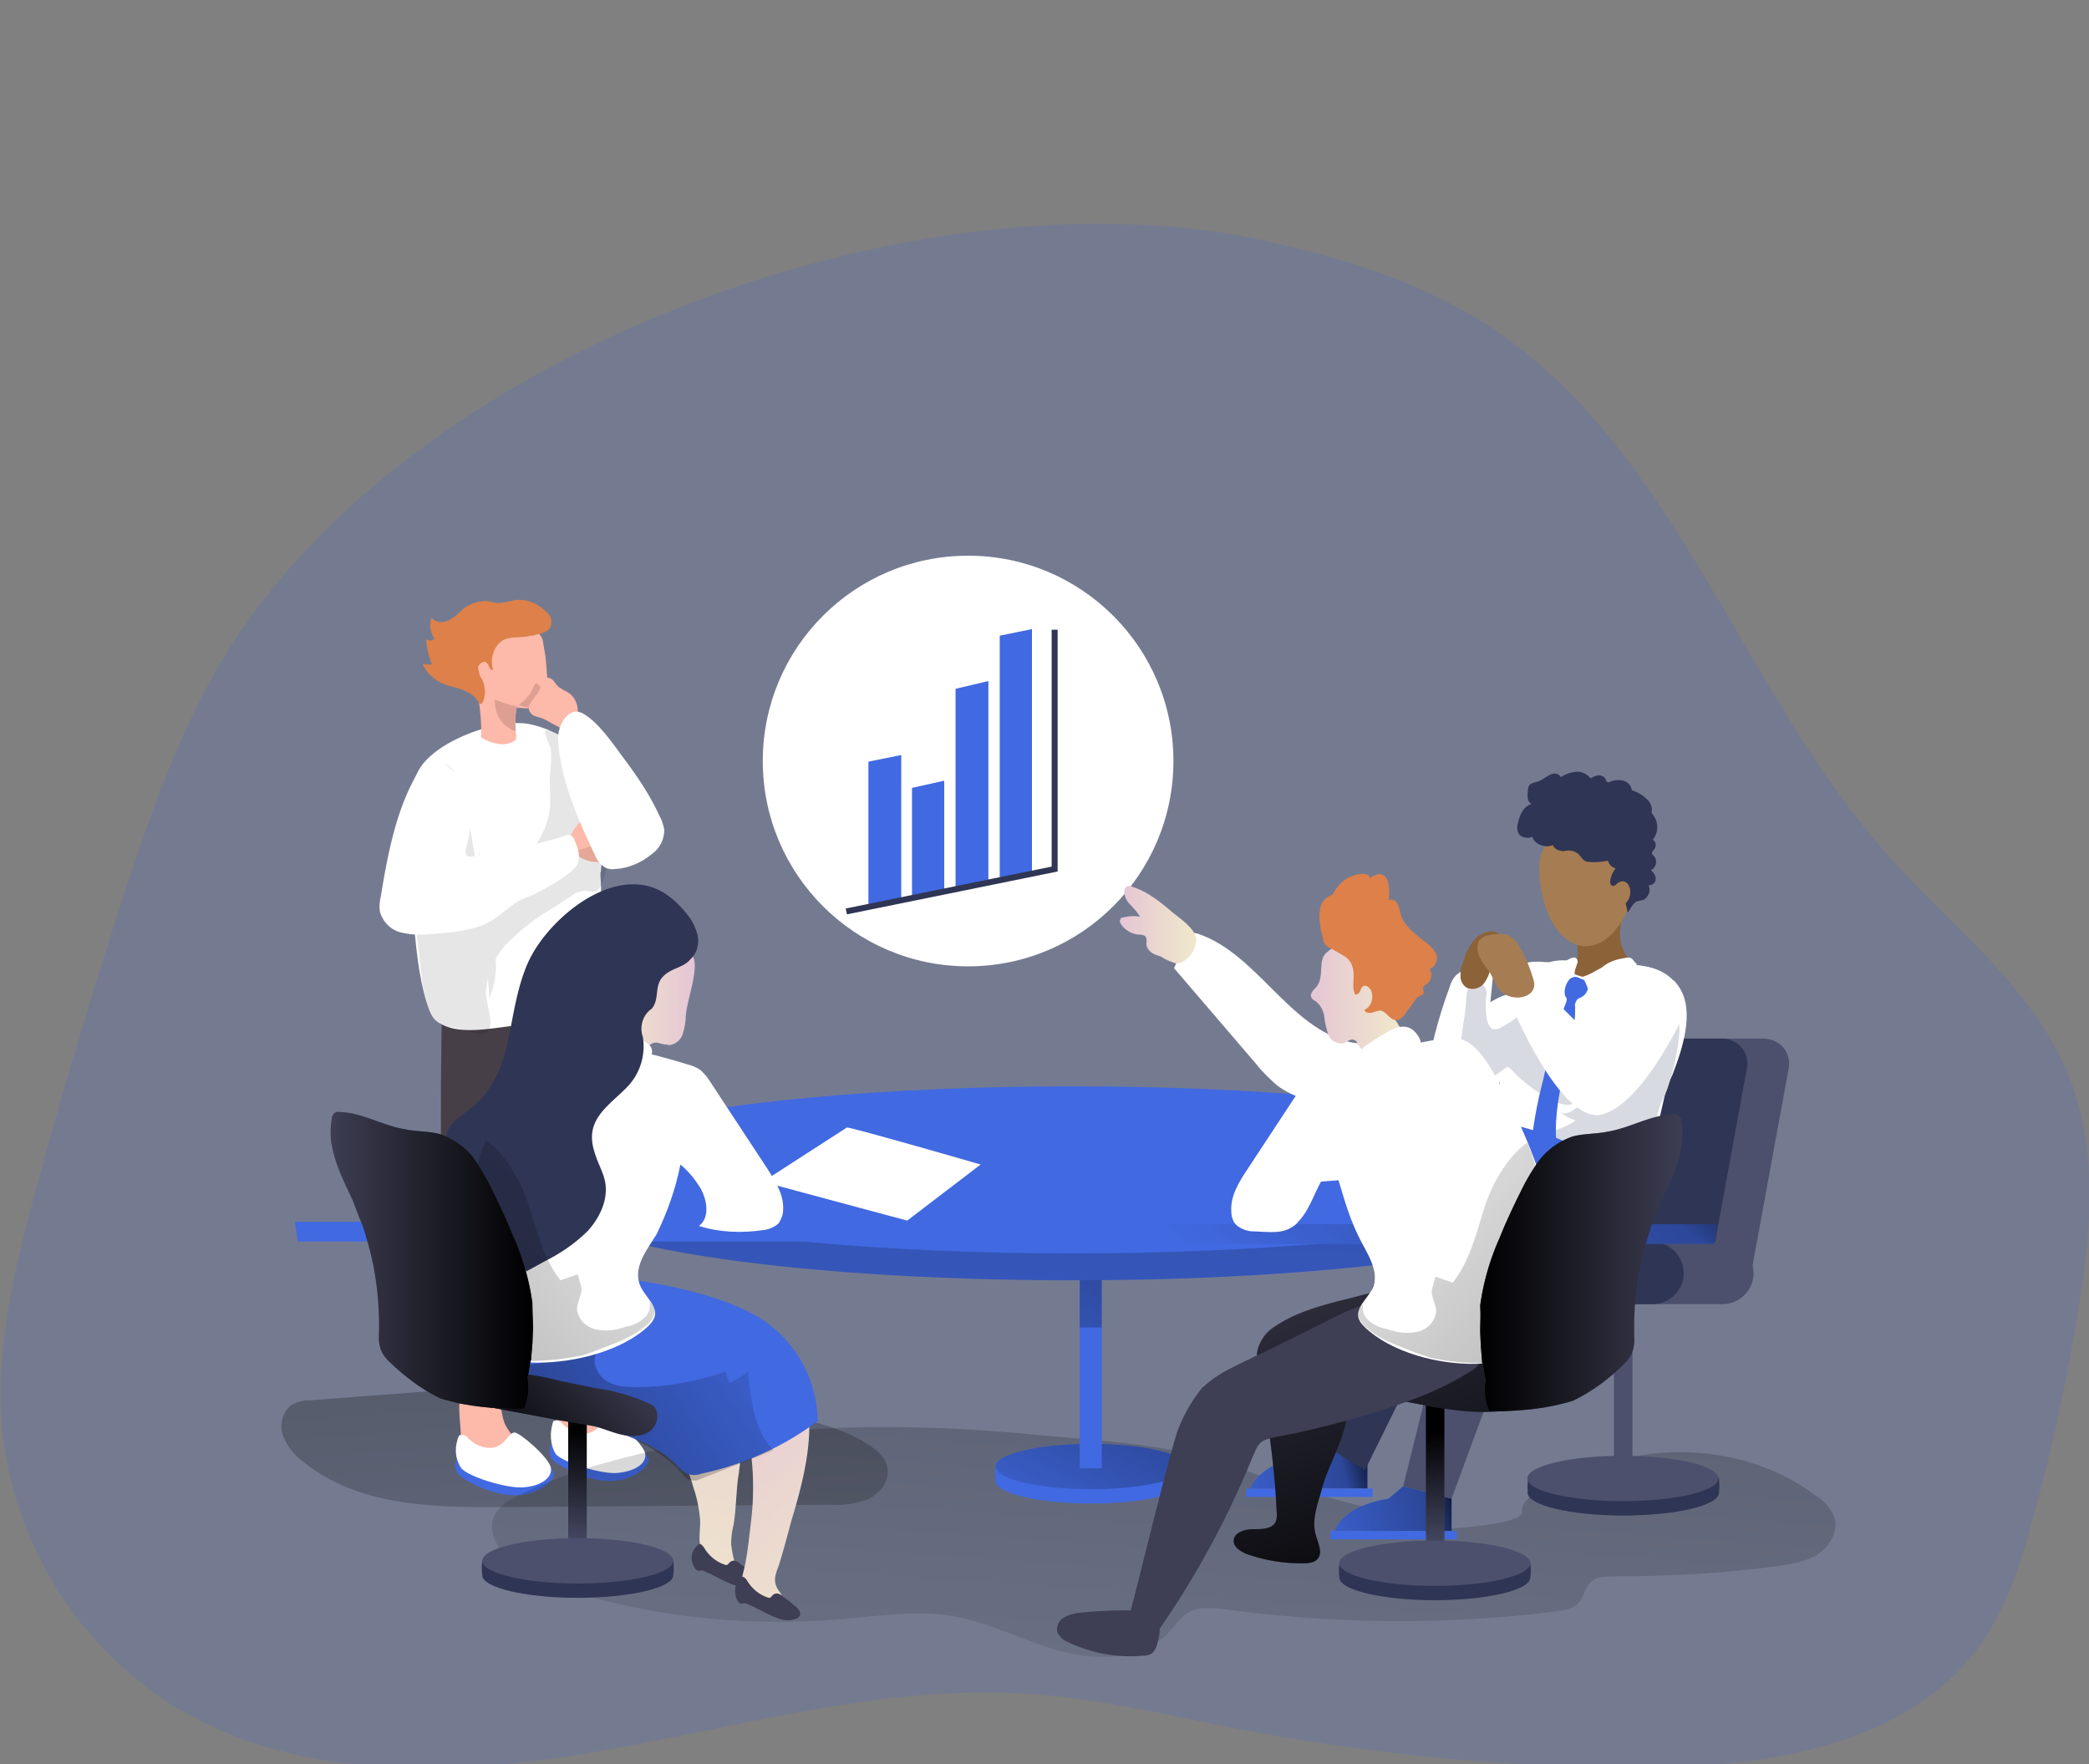 <svg xmlns="http://www.w3.org/2000/svg" xmlns:xlink="http://www.w3.org/1999/xlink" width="350" height="295.6"><rect width="100%" height="100%" fill="#808080" stroke="none"/><style>.l{fill:#4169E1}.m{fill:#fff}.n{fill:#4c506d}.o{fill:#3e3e54}.p{fill:#2f3554}.q{fill:#fdb9a9}.r{enable-background:new}</style><path d="M211.3 40.2c13.4 2.9 26.8 7 38.3 14.5 31.2 20.5 42 60.9 66.9 88.8 10.9 12.1 24.7 22.4 30.5 37.7 4.5 12.1 3.3 25.5 1.2 38.3-1.9 11.8-4.4 23.4-7.6 34.9-1.9 7.1-4.1 14.2-8.2 20.3-12.3 18.2-37.5 21.6-59.4 21.5-22.4-.2-44.9-2.5-66.9-6.8-11-2.2-22.1-4.8-33.3-5.6-24.3-1.7-48.3 5.4-72.4 9.6s-50.5 5.2-71.3-7.6C13 275.7 2.4 258.7.4 239.8c-1.3-13.7 2-27.2 5.6-40.5 4.6-17 9.7-33.9 15.2-50.8 4.3-12.9 8.9-25.9 15.9-37.7 31.2-52.3 117-82.9 174.2-70.6z" class="l r" opacity=".18"/><linearGradient id="A" x1="92.398" x2="104.509" y1="168.337" y2="331.763" gradientUnits="userSpaceOnUse"><stop offset=".01"/><stop offset=".08" stop-opacity=".69"/><stop offset=".21" stop-opacity=".32"/><stop offset="1" stop-opacity="0"/></linearGradient><path fill="url(#A)" d="m104.2 232.6 25.2 4.2c5.5 1 11.2 2.1 15.9 5.1 1.6 1 3.3 2.4 3.4 4.3.3 2.1-1.4 4.1-3.3 5-2 .7-4.2 1.1-6.2.9l-55 .4c-11.7.1-24.3-.2-33.4-7.6-1.5-1.1-2.7-2.6-3.4-4.4-.6-1.8-.1-3.9 1.4-5.1 1-.5 2.2-.9 3.3-.8l24.9-1.9"/><path d="M95.7 228.2c4.6-1.1 3.7 5.5 5 8 .8 1.3 1.7 2.4 2.9 3.3s1.9 2.3 2.1 3.7c0 .3 0 .5-.2.8s-.5.5-.9.5c-2.6.8-5.5.5-8-.8-1.2-.5-2.1-1.4-2.7-2.5-.5-1.2-.7-2.4-.7-3.7-.1-2.8-1.4-8.4 2.5-9.3z" class="q"/><path d="M99.7 241.8s13.2.5 7.6 4.7-13.9-1-14.8-2c-.8-1-.2-2.5-.2-2.5l7.4-.2z" class="l"/><path d="M93.1 243.6c1.2 1.4 7.3 3.3 10.1 3.2 2.8-.2 5.2-1.4 4.9-3.3-.4-1.8-5.2-5.9-6.1-5.9s-1.6 2.1-3.4 2.5c-1.6.3-3.3-.4-4.4-1.6-.4-.5-1-.6-1.5-.4-.6 1.8-.6 3.8.4 5.5z" class="m"/><path d="M79.7 230.8c4.6-1.1 3.7 5.5 5 8 .7 1.3 1.7 2.4 2.9 3.3s1.9 2.3 2.1 3.7c0 .3 0 .5-.2.8s-.5.5-.9.5c-2.6.7-5.5.5-8-.8-1.2-.5-2.1-1.4-2.7-2.5-.5-1.2-.7-2.4-.7-3.7-.1-2.9-1.3-8.5 2.5-9.3z" class="q"/><path d="M83.8 244.2s13.2.5 7.6 4.7-13.9-1-14.7-2c-.7-1-.2-2.5-.2-2.5l7.3-.2z" class="l"/><path d="M77.3 246c1.2 1.4 7.3 3.3 10.1 3.2s5.2-1.4 4.9-3.3c-.4-1.8-5.2-5.9-6.1-5.9s-1.6 2.1-3.4 2.5c-1.6.3-3.3-.4-4.4-1.6-.4-.5-1-.6-1.5-.4-.8 1.9-.7 3.9.4 5.5z" class="m"/><g fill="#473f47"><path d="m91.7 171-6.2 65.2-9-1.1c-3.5-16-2.5-63.6-2.5-63.6l17.7-.5z"/><path d="m85.4 169.3 6.2 65.2 9-1.1c5.1-41.3.9-66.9.9-66.9l-16.1 2.8z"/></g><path d="M100.7 145.6c.1-1.2.5-2.4.5-3.6.3-2.4.3-5-.2-7.4-.5-2.6-1.2-5.2-2.4-7.5-1-2.1-2.9-2.9-5-4-1.7-.9-3.6-1.6-5.6-1.9-1.4-.1-2.8-.1-4.2.2-4.3.8-9.8 3-12.7 6.3-2.2 2.5-2.4 6.1-2.4 9.3a157.45 157.45 0 0 0 .3 13.7c0 .6.1 1.4.2 2 .4 5 .8 10.1 2.2 15 .5 1.5.9 3.1 2.4 3.8 3.3 1.9 8.3.8 11.9.4 4.7-.6 9.6-1.4 13.8-3.7.9-.4 1.5-1.1 2-1.9.4-1-.1-2.2-.4-3.2-1.4-4.6-.4-9.6-.4-14.3 0-.8-.1-1.7-.1-2.6.1-.1.1-.4.1-.6z" class="m"/><path fill="#020202" d="M92.3 125.5c.1 1.6 0 3.2-.2 4.8l.1 4.3c-.1 2.4-1 4.9-2.4 6.9l11.6-2.4c.3 0 .5-.1.6-.4.1-.2.1-.5 0-.6l-1-4.5c-.4-2.3-1.2-4.4-2.4-6.4-1.3-1.7-3-3.1-4.9-4.1-.5-.2-1.9-1.3-2.4-.5-.1.3.9 2.5 1 2.9z" class="r" opacity=".1"/><path d="M98.2 137a4.46 4.46 0 0 1 3.9-.3c1.3.6 2 1.9 2.1 3.3a6.22 6.22 0 0 1-.9 2.6c-.3.5-.6.9-1.2 1.3-.7.5-1.6.6-2.4.5-.8 0-1.5-.3-2.2-.6-1-.5-2.4-2.2-2-3.4.5-1.5 1.4-2.6 2.7-3.4z" class="q"/><path fill="#020202" d="M82 167.3c.7-1.8 1.1-3.7 1.1-5.6-.1-1.8-.4-3.6-.8-5.3l-3-14.4c-.5-2.6-1.7-15.4-5.8-13.9-2.3 1-4 2.9-4.7 5.2s-1 4.8-.8 7.2c.1 6.3 1.4 12.9 2.2 19.1.3 2.4.7 11.2 3.8 12 .6.2 1.2.5 1.8.5 1.1.2 4.3 1.4 5.6 1 .3-.1.5-.2.5-.4.8-1.6-.5-4.7-.5-6.5.2-2.9 1.4-5.7 3.3-7.9 2.3-2.3 4.7-4.3 7.5-5.9l3.7-2.4c.6-.5 1.4-.7 2.1-.8.5.1 1 .2 1.5.2.8-.1 1.3-1 1.5-1.7.7-1.8 1.1-3.8 1-5.8 0-.3-.1-.5-.3-.7-.3-.2-.5-.2-.8 0l-11.7 3.6c-1.7.7-3.6 1-5.4.8-1.8-.3-3.6-1.7-3.6-3.5" class="r" opacity=".1"/><path d="M70.2 129.1c-3.8 6.3-5.2 13.8-6.4 21.1-.2.9-.3 1.8-.1 2.7.5 1.6 1.8 2.9 3.4 3.3s3.3.5 5 .3c3.5-.3 7.8-.5 10.8-2.6 1-.7 2-1.6 3-2.3s2.1-1.2 3.2-1.6c2.1-1 4.2-2.2 6-3.5a6.09 6.09 0 0 0 1.6-1.6c.6-1.3.2-2.7-.4-4-.1-.6-.6-1.1-1.3-1-.2 0-.4.1-.5.2-5.1 1.5-10.3 2.7-15.6 3.4-1.4.2-.8-1.4-.6-2.2.3-1.2.5-2.4.7-3.5a10.49 10.49 0 0 0-3.6-9.1c-.6-.6-1.5-1-2.4-1.2-.9.1-2 .7-2.8 1.6z" class="m"/><path d="M91.7 114.7c0-1.3-.1-2.5-.2-3.7-.1-1.1-.3-2.2-.5-3.3 0-.6-.4-1.3-.8-1.6-1.6-1-3.6-1.5-5.6-1.5-2.4-.4-4.7 1.4-5.1 3.7 0 .3-.1.5-.1.7-.3 2.7.5 5.4.8 8.2.3 2.1.5 4.3.4 6.3 1 .7 2.2 1.1 3.4 1.2.5 0 1.2-.1 1.7-.3.3-.1.5-.3.7-.5.1-.2.1-.5.1-.7s-.1-.5-.1-.6c-.1-1.3-.1-2.5.1-3.7 0-.1 0-.2.1-.3h.7c.6.1 1.3.1 1.9 0 .7-.1 1.4-.5 2-1 .4-.9.6-1.9.5-2.9z" class="q"/><path fill="#de9f93" d="M90.3 114.9c-.1-.2-.4-.5-.5-.4-.2.1-.3.3-.3.4-.3.6-.6 1.3-1.1 1.8-.3.4-.5.6-.9.9l-.6.5c.5.2 1.2.4 1.7.4.6.1 1.2-.2 1.6-.5.3-.3.5-.5.5-.9.2-.3.3-.6.4-1 0-.4-.1-.6-.3-.9"/><path fill="#dd8049" d="M89.2 106.5c1-.3 2.5-.4 3-1.4.4-1 .1-2.1-.8-2.7-1.4-1.4-3.5-2.2-5.5-1.8-.6.2-1.3.3-1.9.4-.8.1-1.7-.2-2.5-.3a6.29 6.29 0 0 0-4.1 1.5c-.7.7-1.5 1.4-2.4 1.8s-2.1.3-2.7-.5a3.94 3.94 0 0 0 .5 3.5c-.4.4-.9.4-1.4.1.1 1.4.4 2.9 1 4.2-.5.1-1.1 0-1.6-.1.6 1.4 1.8 2.6 3.3 3.3 2 .8 4.3.9 5.7 2.6.2.2.4.7.6.8.3.1.5-.3.6-.5.4-1.3.3-2.5-.3-3.7-.4-.5-.5-1.3-.6-1.9.1-.6 1-1.2 1.4-.8.5.4.5 1.4 1.1 1.2-.6-1.9.2-4.3 2-5.1 1.4-.5 3-.2 4.3-.6h.3z"/><path fill="#de9f93" d="M87.2 118.5c-1.4-.3-2.9-.7-4.3-1.3-.1 4.4 3.5 5.3 3.5 5.3-.1-1.3-.1-2.5.1-3.7 0-.1 0-.2.1-.3h.6z"/><circle cx="162.2" cy="127.5" r="34.4" class="m"/><linearGradient id="B" x1="203.785" x2="190.217" y1="128" y2="325.258" gradientUnits="userSpaceOnUse"><stop offset=".01"/><stop offset=".08" stop-opacity=".69"/><stop offset=".21" stop-opacity=".32"/><stop offset="1" stop-opacity="0"/></linearGradient><path fill="url(#B)" d="M265.5 246.3c-5.4 1.8-10.7 4.3-10.5 7 .2 2.9-22.1 3.4-24.3 3.1.5-.9.1-2.4.5-3.3-8.1-1.9-16.2-4.3-24-7.3-10.3-3.8-22.6-4.4-33.5-5.4-24.3-2.4-49.1-1.9-72.7 4.8-5.2 1.4-10.1 3.3-14.8 5.7-1.4.6-2.5 1.6-3.3 2.9-1.4 2.5.4 5.7 2.5 7.6 3.3 3 7.7 4.5 11.9 5.7 14.1 4.1 28.8 5.4 43.4 4.2 6.3-.5 12.8-1.6 19.1-.5s12 4.3 18.2 5.9 13.6 1.4 17.9-3.3c1.1-1.2 2-2.5 3.3-3.3 1.7-1 3.9-.7 5.8-.5 18.5 2.5 37.1 2.7 55.6.4 1.5-.2 3.2-.5 4.1-1.7.7-.9.8-2.2 1.6-3 1-1.2 2.7-1.2 4.3-1.2 9.1 0 18.2-.5 27.2-1.7 2.4-.4 4.9-.7 6.9-2.1s3.4-3.9 2.6-6.2c-.6-1.4-1.6-2.6-2.9-3.4-7.9-6-18.2-8.3-28.1-7.1-3.5.5-7.2 1.5-10.8 2.7z"/><g class="l"><path d="M166.8 248.1c0 2.1 7.2 3.8 16 3.8s16-1.7 16-3.8c.1-.8.1-1.5 0-2.4-1.2-1.8-8-1.4-16-1.4-7.8 0-14.5-.3-16 1.4-.1.8-.1 1.6 0 2.4z"/><ellipse cx="182.8" cy="245.7" rx="16" ry="3.8"/></g><linearGradient id="C" x1="192.466" x2="173.106" y1="227.584" y2="264.105" gradientUnits="userSpaceOnUse"><stop offset=".01"/><stop offset=".08" stop-opacity=".69"/><stop offset=".21" stop-opacity=".32"/><stop offset="1" stop-opacity="0"/></linearGradient><ellipse cx="182.8" cy="245.7" fill="url(#C)" rx="16" ry="3.8"/><ellipse cx="271.9" cy="250.1" class="n" rx="16" ry="3.8"/><path d="M180.9 210h3.7v36h-3.7z" class="l"/><linearGradient id="D" x1="194.162" x2="162.565" y1="200.699" y2="243.764" gradientUnits="userSpaceOnUse"><stop offset=".01"/><stop offset=".08" stop-opacity=".69"/><stop offset=".21" stop-opacity=".32"/><stop offset="1" stop-opacity="0"/></linearGradient><path fill="url(#D)" d="M180.9 210h3.7v12.4h-3.7z"/><path d="M229.1 243.9v5.5h-19.6s1.2-4.2 9-5.5l2.5-2.1 8.1 2.1z" class="l"/><linearGradient id="E" x1="231.166" x2="201.433" y1="244.075" y2="251.714" gradientUnits="userSpaceOnUse"><stop offset=".01"/><stop offset=".08" stop-opacity=".69"/><stop offset=".21" stop-opacity=".32"/><stop offset="1" stop-opacity="0"/></linearGradient><path fill="url(#E)" d="M229.1 243.9v5.5h-19.6s1.2-4.2 9-5.5l2.5-2.1 8.1 2.1z"/><path d="M208.8 249.4H230v1.4h-21.2z" class="l"/><path d="M270.4 218.4h3.1v28.4h-3.1z" class="n"/><path d="M256 250.1c0 2.1 7.2 3.8 16 3.8 8.9 0 16-1.7 16-3.8.1-.8.1-1.5 0-2.4-1.2-1.8-8-1.4-16-1.4-7.7 0-14.5-.3-16 1.4-.1.8-.1 1.6 0 2.4z" class="p"/><g class="n"><ellipse cx="271.9" cy="247.7" rx="16" ry="3.8"/><path d="M267 213.3h26.4l6.3-34.4c.4-2.3-1.1-4.3-3.3-4.8-.3 0-.5-.1-.8-.1h-18.1c-2 0-3.7 1.4-4.1 3.3l-6.4 36z"/></g><path d="M260 213.3h26.4l6.3-34.4c.4-2.3-1.1-4.3-3.3-4.8-.3 0-.5-.1-.7-.1h-18.1c-2 0-3.7 1.4-4.1 3.3l-6.5 36z" class="p"/><path d="M269.5 208.1h19.1c2.9 0 5.2 2.4 5.2 5.2 0 2.9-2.4 5.2-5.2 5.2h-19.1c-2.9 0-5.2-2.4-5.2-5.2-.1-2.9 2.3-5.2 5.2-5.2z" class="n"/><path d="M257.8 208.1h19.1c2.9 0 5.2 2.4 5.2 5.2 0 2.9-2.4 5.2-5.2 5.2h-19.1c-2.9 0-5.2-2.4-5.2-5.2 0-2.9 2.3-5.2 5.2-5.2z" class="p"/><g class="m"><path d="M280.9 164.8c-.2-.3-.4-.5-.6-.6-3.1-3-8.1-2.6-11.3-2.5-2.8.1-5.6 0-8.4-.3l-1.2-.2h-.4c-2.1-.2-4.6-.2-5.3 2-.8 2.6-.9 5.7-1.3 8.3-1.1 8-1.7 15.8-2.1 23.8-.4 7.1 9.1 7.6 14.1 7.6 1.7 0 3.4-.1 5.2-.3 1.5-.3 3-.9 4.5-1.2.8-.1 1.5-.4 2.2-.9.9-.8.9-2.2.9-3.4 0-3.1.2-6.1.7-9.1l1-4.4c.3-1.2.7-2.4 1.3-3.5 2.1-5.4 3.8-11.5.7-15.3z"/><path d="M242.8 165.6c.2-.7.5-1.4.9-1.9 1-1.3 2.7-1.4 4.3-1.6.7-.1 1.6 0 2 .6.2.4.2.7.1 1.2l-.4 4c1-.6 2.2-1.2 3.3-1.4.3-.1 3.4-.5 3.4 0a56.33 56.33 0 0 1 .3 5.8c.1 1.4-.3 2.8-1.3 3.9-1.6 2.4-3.5 4.5-5.5 6.5-2.2 2.2-5.1 3.3-8.1 3.4-1 .2-1.9-.2-2.6-.9-.3-.5-.5-1.1-.4-1.7 0-1.7.2-3.4.5-5.1.8-4.5 2-8.7 3.5-12.8z"/></g><path fill="#d8dae1" d="M245.5 169.3c.2-1.1 0-3.7.9-4.4l.2-.1c.8-.4 1.8-.1 2.3.8.2.5.2 1 .1 1.4-.1 1.2-.1 2.4.1 3.6.1.7.4 1.5 1 1.8.5.1 1.1 0 1.4-.3a11.44 11.44 0 0 0 3.3-2.3c.2-.2.5-.4.8-.3a.78.78 0 0 1 .4.4l7.4 11.5c.6 1 1.2 2.4.5 3.2s-2 .5-3 .1c-2.9-1.3-5.4-3.1-7.6-5.4l-.5-.5c-.4 0-.6.1-.9.4-1.4 1-2.8 1.9-4.3 2.6-1.1.5-2.7.9-3.4-.2-.3-.5-.4-1.3-.2-1.9l1.5-10.4zm27.4 3c.5-1.4 1.4-2.6 2.5-3.5 1.2-1 2.8-1.1 4.2-.5 1.7 1.1 1.9 3.5 1.7 5.5-.3 2.9-1 5.8-1.9 8.5-.5 1.4-1.3 2.7-1.6 4.1-.4 1.1-.4 2.4-.7 3.4-.9 2.9-1.4 5.9-1.4 9 0 .4-.1.8-.2 1.2-.2.4-.5.5-1 .5-.3-.1-.5-.3-.5-.5-1.9-2.4-5.2-3.3-8.3-3.6-3.6-.5-7.2-.5-10.9-.7-1.4-.1-3.3-.5-3.6-2-.1-.9.4-1.7 1.1-2.2s1.5-.7 2.4-.8c3.3-.6 6.6-1.1 9.3-3-1-.3-1.9-.8-2.6-1.4 1.7 1.2 4.5-2.6 5.8-3.5 1.1-.9 2-2 2.7-3.2 1.2-2.4 1.9-5 3-7.3z"/><path d="M263.5 163.7c.4-.1.8 0 1.2.2s.7.3 1.2.3v.1c.5 1.1 0 2.3-1 2.8-.2.1-.5.2-.6.3-.3.4-.5.8-.4 1.3.1 3.7-1 7.4-1.9 11-1 4.3-1.7 8.7-1.1 13v.7c-.1.2-.2.3-.3.5l-1.9 2.2c-.5-.9-1.9-1.2-2.2-2.2-.1-.3-.1-.6-.1-.9.4-4.1 1.1-8.1 2.1-11.9 1-4.5 2.3-8.9 3.9-13.2.1-.2.1-.4.1-.5 0-.2-.1-.3-.2-.4-.5-1.1.3-3 1.2-3.3z" class="l"/><path d="m273.3 161.6-8.1-.5c-1.8-.1-4.2-.5-5.8.2.4 0 .8.1 1.2.2 2.8.3 5.6.4 8.4.3 3.2-.1 8.2-.5 11.3 2.5-1.7-2-4.4-2.5-7-2.7z" class="m"/><path fill="#8c6239" d="M270.9 153.4c.3.2.6.3.9.1-.4 2.1-.7 3.9.3 5.9.4.9 1 1.5 1.9 1.9-1.8.4-3.5 1-5.2 1.7-1.1.5-2.3.7-3.4.7-.1 0-2.2-.5-1.9-.9 1.6-2.4.4-6.4.4-6.4 2.8.8 5.9-.6 6.9-3.4 0 .2 0 .3.1.4z"/><path fill="#a67c52" d="M269.2 138.1s-11.1-.8-11.3 7c0 1.6.1 3.2.5 4.8l.4 1.6c1.4 4.7 4.6 7.9 8.4 6.8 6.7-2.1 10.9-18.2 2-20.2z"/><path d="M272.4 151.3c.8-.8 1-2.1.4-3.1-.1-.2-.3-.3-.4-.4-.4-.2-.8-.2-1.3.1-.3.2-.7.8-1.1.4-.2-.2-.3-.5-.2-.8.1-.7.4-1.4.9-2-.6-.2-1.1-.6-1.3-1.3-1 .2-2.1.3-3.2.2-.3 0-.5-.1-.7-.2-.5-.3-.7-.9-1.3-1.3s-1.4-.5-2.2-.3c-.7 0-1.6-.3-1.8-1-1.4.5-3-.1-3.5-1.4-.7.3-1.4.2-2.1-.3-.4-.5-.5-1.3-.3-1.9.3-1.4.9-2.9 2.3-3.3-.8-.4-.7-1.4-.6-2.4 0-.3.1-.5.2-.7.4-.5 1.2-.5 1.8-.8s1.1-.7 1.7-1 1.4-.3 1.8.4a5.77 5.77 0 0 1 2.6-.9c.9-.1 1.8.4 2.4 1.1.5-.3 1-.5 1.4-.5a1.3 1.3 0 0 1 1.2.8c0 .1.1.3.2.3.1.1.2.1.4 0 .7-.3 1.4-.4 2.3-.2.7.2 1.3.8 1.4 1.6.9.3 1.7.7 2.4 1.4.7.5 1.1 1.4.9 2.4 1.2 1.3 1.3 3.2.2 4.5.4.2.5.5.5.9s-.2.7-.5 1c-.1.1-.1.2-.1.4s.2.3.3.4c.5.6.5 1.5-.1 2.1-.1.1-.3.2-.4.3.5.4.8.9.8 1.5a1.08 1.08 0 0 1-1 1h-.2a1.84 1.84 0 0 1-.3 2c-.5.7-1.2.5-1.8.8-.6.4-1 1.3-1.4 1.8-.1-.7-.3-1.2-.3-1.6zm-23.5 45.8-15.2 7.8-12.7 36.7 7.7 4.7 15-30.4 17.7-5.5c3.7-1.3 8.5-13 8.5-13l-21-.3z" class="p"/><path d="m260.9 198.4-15.2 7.8-10.6 42.8 8.1 2.1 12.5-33.9 17.7-5.5c3.7-1.2 2.9-11.9 2.9-11.9-6.5-4.6-15.4-1.4-15.4-1.4z" class="n"/><path d="M276.3 163.3c-2.4-.5-8.2 11.9-8.2 11.9l-9.5-9.5-5.6 2.2s8.5 20.8 15.5 18.8 13.7-16.9 13.7-16.9c.8-2.6-3.5-6-5.9-6.5z" class="m"/><path fill="#8c6239" d="M247.6 156.9c-.6.5-1.2 1.3-1.6 2.1-.5.8-.7 1.7-1 2.6-.3.7-.3 1.4-.3 2.2.1.7.5 1.4 1.1 1.7 1 .4 2.1.1 2.8-.7.6-.8 1-1.8 1.2-2.8s.5-2 .9-3a3.4 3.4 0 0 0 .7-1.5c0-2.2-2.8-1.5-3.8-.6z"/><path fill="#a67c52" d="M257 164.4c.5 2.2-2 3.1-3.8 2.6-.5-.1-1.1-.4-1.5-.7-1.1-.8-1.4-2.3-2.1-3.4-.5-.8-1.2-1.4-1.6-2.4-.5-.8-.6-1.8-.3-2.7.6-1.1 2.1-1.3 3.3-1.3.6-.1 1.3 0 1.9.3.6.4 1.2.9 1.5 1.5 1.1 1.8 2 3.9 2.6 6.1z"/><path d="M92 200.5c0 7.8 39.3 14 87.7 14s87.7-6.2 87.7-14c0-.4.1-4.2 0-4.5-3.1-7.3-41.3-9.5-87.7-9.5-45.4 0-83.2 2.4-87.7 9.5-.3.4 0 3.9 0 4.5z" class="l"/><linearGradient id="F" x1="182.837" x2="176.529" y1="104.159" y2="300.549" gradientUnits="userSpaceOnUse"><stop offset=".01"/><stop offset=".08" stop-opacity=".69"/><stop offset=".21" stop-opacity=".32"/><stop offset="1" stop-opacity="0"/></linearGradient><path fill="url(#F)" d="M267.3 200.5c0 7.8-39.3 14-87.7 14s-87.7-6.2-87.7-14c0-.9-.1-1.8 0-2.7.1-.5.3-1.1.6-1.5.6-1.9 2.4-3 4.3-2.8 2 0 4.1 0 6.1.1 2.8.1 5.6.4 8.3.7 2.1.3 4.2.7 6.2.8 4.3.3 8.6-.7 12.9-.9.4 0 .6 0 1 .1s.6.3 1 .5c1.5.8 3.3 1.1 5.1.8 15.6 1.1 31.1 0 46.7-1.8 12.9-1.5 25.9-3.3 39-3.7 13.7-.4 27.3.9 40.6 3.9 1.8.4 4 1.3 4.1 3.1 0 1.1-1.3 2.4-.5 3.4z"/><g class="l"><ellipse cx="179.7" cy="196" rx="87.7" ry="14"/><path d="M243.2 251.1v5.4h-19.6s1.2-4.2 9-5.4l2.5-2.1 8.1 2.1z"/></g><linearGradient id="G" x1="245.291" x2="215.558" y1="251.177" y2="258.825" gradientUnits="userSpaceOnUse"><stop offset=".01"/><stop offset=".08" stop-opacity=".69"/><stop offset=".21" stop-opacity=".32"/><stop offset="1" stop-opacity="0"/></linearGradient><path fill="url(#G)" d="M243.2 251.1v5.4h-19.6s1.2-4.2 9-5.4l2.5-2.1 8.1 2.1z"/><path d="M222.9 256.5h21.2v1.4h-21.2z" class="l"/><path d="M272.3 160.5c.3-.1.6-.1.9 0 .5.2.6.8 1.1 1-1.1 1-2.5 1.4-3.8 2.3s-2.4 2-3.4 3.2c-1.2-.6-1.1-2.4-2.1-3.3.7-.2 1.4-.5 2.1-.9.5-.3 1-.5 1.4-.8 1.1-.9 2.4-1.3 3.8-1.5zm-10.1.6-1 1.1-1.2 1.4c-.1.1-.2.3-.2.5a.55.55 0 0 0 .5.3c.2-.1.4-.1.5-.2.5-.1.9-.1 1.3-.1.5-.1 1.1-.2 1.5-.4.1 0 .1-.1.2-.1v-.2c0-.5.1-1 .3-1.5.1-.4.4-.8.1-1.2-.4-.7-1.5.1-2 .4zm-25.5 27.8-22.8 1 7 8.1 25.1-2zm-94.8 0c1.3.1 22.4 6.2 22.4 6.2l-12.3 9.4-24.2-6.5 14.1-9.1z" class="m"/><path d="M238.9 232.6h3.1V261h-3.1z" class="n"/><linearGradient id="H" x1="241.751" x2="239.714" y1="260.663" y2="239.765" gradientUnits="userSpaceOnUse"><stop offset="0" stop-opacity="0"/><stop offset=".99"/></linearGradient><path fill="url(#H)" d="M238.9 232.6h3.1V261h-3.1z"/><path d="M224.4 264.3c0 2.1 7.2 3.8 16 3.8s16-1.7 16-3.8c.1-.8.1-1.5 0-2.4-1.2-1.8-8-1.4-16-1.4-7.7 0-14.5-.3-16 1.4-.1.8-.1 1.6 0 2.4z" class="p"/><ellipse cx="240.4" cy="261.9" class="n" rx="16" ry="3.8"/><path d="M226.2 174.6c-10.3-2.4-15.6-14.9-25.6-18.2-.4-.1-.7-.1-1 0-.3.2-.5.5-.5.7l-2.4 5.1 13.8 16.1c1 1.3 2.2 2.4 3.4 3.5 3 2.3 6.8 3 10.5 3.7 2.2.4 4.4.8 6.6.2 2.8-.8 6-4.6 5.1-7.8-1-3.4-7.1-2.7-9.9-3.3z" class="m"/><g class="o"><path d="M211 226.7c-.1 1.6.3 3.3.9 4.9h.1c1.8-.1 3.5 0 5.3.1l8.8 1.3 4 .8 3.8.8 7.1 1.2c2.9-1.3 5.5-3.1 7.7-5.5.3-.3.5-.5.6-.8l.8-1.1c.7-1.1 1.2-2.3 1.4-3.5.1-.5 0-1.1-.1-1.5-.5-1.7-1.5-3.3-3.1-4.3l-.5-.4c-3.3-2.3-7.1-3.3-11-3.3-.4 0-.6 0-1 .1-2.1.2-4.2.5-6.2 1.1-3.3.8-6.4 2-9.6 3-2.4.6-4.6 1.6-6.7 2.8a6.73 6.73 0 0 0-1.5 1.4c-.6.9-.9 1.9-.8 2.9z"/><use xlink:href="#X"/></g><linearGradient id="I" x1="214.874" x2="242.055" y1="193.775" y2="273.624" gradientUnits="userSpaceOnUse"><stop offset="0" stop-opacity="0"/><stop offset=".99"/></linearGradient><use xlink:href="#X" fill="url(#I)"/><g class="o"><path d="M201.5 232.4c-1.7 2.1-3 4.3-4 6.8-1.3 2.8-8.3 32.5-8.6 32.4l5.3 1.4c6.2-8.9 11.4-18.5 15.5-28.5 1.2-2.9 1.3-3.2 4.3-3.8 2.8-.5 5.5-1.1 8.2-1.8 5.3-1.3 10.6-2.9 15.7-4.9 3.1-1.2 6.1-2.7 8.9-4.5.4-.3.7-.6 1.1-1.1.2-.2.3-.4.4-.5.5-.8.7-1.7.6-2.6 0-.3-.1-.5-.1-.7-.2-.5-.5-1-.8-1.4-.5-.7-1.2-1.3-1.9-1.7-1.9-1.4-4.2-2.2-6.5-2.4-1.6-.1-3.2.2-4.7.2-1.4-.1-2.4-.8-3.6-1-.9-.1-1.9 0-2.8.3-2.1.7-4.1 1.6-6.1 2.7l-11.3 5.6h-.1l-2.3 1.1c-2.4 1.2-5.1 2.4-7 4.3l-.2.1z"/><path d="M180.9 270.2c-1 .1-2 .4-2.8.9s-1.2 1.6-.9 2.5c.4.6.9 1.2 1.5 1.4 3.9 1.9 8.3 2.8 12.7 2.4.6 0 1.3-.1 1.7-.5a2.72 2.72 0 0 0 .8-1.6c.4-1.2.5-2.4.3-3.5-.7-2.4-3.3-1.9-5.2-2-2.6 0-5.3.1-8.1.4z"/></g><path d="M156 205.1v3.3h131.2l.5-3.3H156z" class="l"/><linearGradient id="J" x1="258.773" x2="210.114" y1="164.384" y2="219.922" gradientUnits="userSpaceOnUse"><stop offset=".01"/><stop offset=".08" stop-opacity=".69"/><stop offset=".21" stop-opacity=".32"/><stop offset="1" stop-opacity="0"/></linearGradient><path fill="url(#J)" d="M156 205.1v3.3h131.2l.5-3.3H156z"/><linearGradient id="K" x1="219.638" x2="235.011" y1="167.262" y2="167.262" gradientUnits="userSpaceOnUse"><stop offset="0" stop-color="#e5c5d5"/><stop offset=".42" stop-color="#ead4d1"/><stop offset="1" stop-color="#f0e9cb"/></linearGradient><path fill="url(#K)" d="M220.6 165.3c-.5.5-1.2 1.2-.9 1.8.2.4.5.5.8.7.8.7 1.3 1.6 1.4 2.7.1 1 .4 2.1.7 3 .5 1 1.5 1.4 2.5 1.3.5-.2 1.1-.8 1.7-.6s.6.6.9 1.1c.7.9 1.9 1.4 3.1 1.1 1.1-.3 2.2-.8 3.1-1.4.4-.2.7-.5 1-.9.2-.4.2-.8 0-1.2-.5-1.2-1.2-2.2-2-3.1-1.4-1.8-2.4-3.9-2.7-6.2-.3-1.5-.4-3.3-1.4-4.4-1.5-1.5-4.8-1.2-6.3.2-1.9 1.3-.5 4.1-1.9 5.9z"/><path fill="#dd8049" d="M221.8 157.9c.3.4.5.7 1 .9l2.3 1.3c.7.4 1.3 1.1 1.5 1.9.5 1.4-.2 3.2.4 4.5.2.3.6 0 .8-.3s.2-.7.5-.9c.5-.4 1.1.1 1.4.6.5 1.3.1 2.7-1.1 3.3.1.5.7.5 1.2.5.5-.2.9-.3 1.4-.4 1.1.1 1.6 1.6 2.7 1.6.7 0 1.3-.6 1.7-1.3l1.2-1.6c.2-.3.4-.6.6-.8.3-.3.7-.4 1-.6.3-.3-.1-.9.1-1.3.1-.2.3-.3.5-.4.7-.5 1-1.4.7-2.2-.1-.1-.1-.2-.1-.3 0-.2.2-.2.4-.3.7-.6 1-1.7.5-2.5s-1.2-1.5-2-2c-1.6-1.3-3.4-2.6-3.9-4.7a9.83 9.83 0 0 0-.5-1.6c-.3-.5-.9-.7-1.4-.5.1-1.1.1-2.1-.2-3.2-.1-.3-.2-.5-.4-.7-.4-.4-.8-.5-1.3-.4s-.9.4-1.3.6c0-.5-.6-.7-1.2-.7-2 .1-3.7 1.2-4.7 2.9-.1.2-.2.3-.3.5-.2.2-.5.3-.7.4-.8.5-1.4 1.3-1.4 2.1-.2.9-.2 1.8 0 2.6 0 .7.2 1.4.4 2l.2 1z"/><g class="m"><path d="M232.1 173.1c-1.1.6-2.2 1.4-3.3 2.1-.4.3-.6.5-.8.9s-.2.8 0 1.2c.4.5 1 .3 1.5 0 2.4-1.1 5-1.7 7.6-1.8.4 0 .7-.2.9-.5.1-.4 0-.7-.2-1.1-1.5-2.7-3.6-2.1-5.7-.8z"/><path d="M227.5 206.9c-1.8-3.7-2.7-7.6-4-11.6-3 2.4-3.3 6.6-6 9.4-.4.5-.8.8-1.4 1.1-1.8 1-4.4.5-6.4.5-1-.1-2-.5-2.7-1.2-.5-.6-.7-1.4-.7-2.1-.2-2.6 1.3-5 2.7-7.1l9.8-14.9c.7-1.4 2-2.3 3.5-2.5 6.2-1.8 12.5-3.3 18.8-4.4.9-.2 1.9-.3 2.9-.2 2.7.4 4.5 3 5.9 5.3 7.2 12.4 12.2 26.4 11.4 40.7 0 .8-.2 1.5-.4 2.3-.5 1.1-1.3 2.1-2.3 2.8-3.2 2.5-7.4 3.4-11.4 3.5-6.1.1-14-1.8-18.6-6.2-2.5-2.4 0-4 1.3-6.3 1.5-3-1.1-6.3-2.4-9.1z"/></g><linearGradient id="L" x1="289.284" x2="211.445" y1="253.84" y2="176.001" gradientUnits="userSpaceOnUse"><stop offset=".01"/><stop offset=".08" stop-opacity=".69"/><stop offset=".21" stop-opacity=".32"/><stop offset="1" stop-opacity="0"/></linearGradient><path fill="url(#L)" d="M257.7 196.9c-.5-1.9-1.1-3.7-1.8-5.5-3.5 2.5-6.2 7.4-7.4 11.6-1.3 4.2-2.4 8.5-5.1 11.9l-2.9-1-.5 1.8c-.5 1.4.8 2.9.6 4.3-.3 1.5-1.4 2.7-3 3.1-1.7.4-3.4.2-5.1-.4-1.1-.2-2.1-.6-3-1.3s-1.4-1.8-1.1-2.9c-.7.5-1 1.3-.8 2.1.3.8.7 1.4 1.4 1.9 2 1.8 4.5 2.7 7.1 3.7 1.2.5 2.4.9 3.6 1.3 2.9.6 5.8.9 8.7.9 1.8.1 2.8-.3 3.6-2 1.1-2.5 1.2-5.3 1.4-8.1 1-7.1 2.4-14.3 4.3-21.4z"/><use xlink:href="#Y" class="o"/><linearGradient id="M" x1="281.947" x2="247.979" y1="211.715" y2="211.715" gradientUnits="userSpaceOnUse"><stop offset="0" stop-opacity="0"/><stop offset=".99"/></linearGradient><use xlink:href="#Y" fill="url(#M)"/><linearGradient id="N" x1="187.681" x2="200.593" y1="154.897" y2="154.897" gradientUnits="userSpaceOnUse"><stop offset="0" stop-color="#e5c5d5"/><stop offset=".42" stop-color="#ead4d1"/><stop offset="1" stop-color="#f0e9cb"/></linearGradient><path fill="url(#N)" d="M196.5 152.9c-2-1.7-4.2-3.5-6.7-4.3a1.08 1.08 0 0 0-1.1 0c-.2.2-.3.4-.3.5-.1.9.3 1.8.9 2.4s1.3 1.4 1.7 2.1c-.9-.2-1.9-.1-2.8.1a.55.55 0 0 0-.5.3.78.78 0 0 0 .1.8c.7 1.1 2 1.8 3.3 1.8.3 0 .5.1.7.2.5.4.2 1.1.3 1.6s.5 1 1 1.3 1 .4 1.5.6c.7.5 1.5.8 2.4 1.1 1.7.1 3.4-2.2 3.4-3.8.2-1.8-2.7-3.7-3.9-4.7z"/><path d="M95.2 232.3h3.1v28.4h-3.1z" class="n"/><linearGradient id="O" x1="95.42" x2="97.456" y1="260.25" y2="239.352" gradientUnits="userSpaceOnUse"><stop offset="0" stop-opacity="0"/><stop offset=".99"/></linearGradient><path fill="url(#O)" d="M95.2 232.3h3.1v28.4h-3.1z"/><path d="M112.8 263.9c0 2.1-7.2 3.8-16 3.8s-16-1.7-16-3.8c-.1-.8-.1-1.5 0-2.4 1.2-1.8 8-1.4 16-1.4 7.8 0 14.5-.3 16 1.4.1.8.1 1.6 0 2.4z" class="p"/><ellipse cx="96.8" cy="261.5" class="n" rx="16" ry="3.8"/><path d="M126.3 226.3c.1 1.6-.3 3.3-.9 4.9h-.1l-5.3.1-8.8 1.3-4 .8-3.8.8-7.1 1.2c-2.9-1.3-5.5-3.2-7.7-5.5l-.6-.9-.8-1.1c-.7-1.1-1.2-2.3-1.4-3.5-.1-.5 0-1.1.1-1.5.5-1.7 1.5-3.3 3.1-4.3l.5-.4c3.3-2.3 7.1-3.3 11-3.3.4 0 .6 0 1 .1 2.1.2 4.2.5 6.2 1.1 3.3.8 6.4 2 9.6 3 2.4.6 4.6 1.6 6.7 2.9a6.73 6.73 0 0 1 1.5 1.4c.5.9.8 1.9.8 2.9z" class="o"/><linearGradient id="P" x1="120.335" x2="92.929" y1="192.47" y2="272.961" gradientUnits="userSpaceOnUse"><stop offset="0" stop-color="#e5c5d5"/><stop offset=".42" stop-color="#ead4d1"/><stop offset="1" stop-color="#f0e9cb"/></linearGradient><path fill="url(#P)" d="M126 231.4c-.5 2.2-.8 4.3-1.1 6.4l-1.1 8.9c-.5 2.9-.4 5.9-.9 8.8-.3 1.1-.4 2.2-.4 3.3.2 1.5.5 3.1 1.2 4.4-.1.2-.4.2-.5.1-1.2-.3-2.4-.6-3.3-1.2-1.1-.5-2-1.4-2.4-2.5-.6-1.6-.1-3.4-.2-5.1-.2-1.8-.5-3.5-1.1-5.2-1.3-5-4.6-9.4-4.4-14.7.1-.6 0-1.4-.4-1.9-.6-.8-3.3.5-4.1.6l-3.8.8c-6.9 1.4-13.2 2.9-20.2 1.5-.5-.1-.8-.2-1.2-.5-.5-.4-.7-.9-.8-1.4-1-3.1-.7-6.4.7-9.3 1.7-3.3 4.4-4.7 7.6-6.3 3.7-1.8 6.8-3.3 11-3.2.4 0 .6 0 1 .1 2.1.2 4.2.5 6.2 1.1 5.2 1.4 17.1 3.3 19.1 9.2.6 1.9-.2 3.4-.5 5.2-.3.4-.3.7-.4.9z"/><path d="m116.9 258.9.2-.2c.4-.1.6.3.8.5.8 1.4 2 2.4 3.4 2.9.2.1.4.1.5.1.2-.1.4-.4.5-.5.3-.2.6-.3.9-.2s.6.3.8.5c.8.5 1.5 1.2 2.3 1.8.4.4.7.9.5 1.4-.2.3-.4.5-.6.5-1 .3-2.1.3-3.1-.1-1.8-.6-3.4-1.7-5.2-2.4-.1-.1-.3-.1-.4-.1s-.2 0-.3.1c-.4 0-.6-.2-.8-.5-.8-1.2-.7-2.8.5-3.8z" class="o"/><linearGradient id="Q" x1="111.807" x2="149.866" y1="229.746" y2="272.892" gradientUnits="userSpaceOnUse"><stop offset="0" stop-color="#e5c5d5"/><stop offset=".42" stop-color="#ead4d1"/><stop offset="1" stop-color="#f0e9cb"/></linearGradient><path fill="url(#Q)" d="M134.5 232.5c.8 2 1.2 4.2 1.1 6.3 0 5.5-1.5 11-3.1 16.3-.6 2.3-1.2 4.5-1.9 6.8-.5 1.6-1.3 2.8-.2 4.5.2.3.5.6.6 1 .2.4.1.8-.1 1.1-.4.4-1.1.1-1.5-.1-1.3-.4-2.4-.8-3.6-1.3-2.3-1.3-1.4-2.8-1-4.8.5-2.4.7-4.7 1-7.1.6-4.8.5-9.7-.4-14.4-.1-.5-.3-1.1-.6-1.5-.5-.4-1-.6-1.6-.6-8.1-1.4-16.1-1.9-23.9-5.1-3.1-1.2-6.1-2.7-8.8-4.5-.4-.3-.7-.6-1.1-1.1-.2-.2-.3-.4-.4-.5-.5-.8-.7-1.7-.6-2.6 0-.3.1-.5.1-.7.2-.5.5-1 .8-1.4a5.51 5.51 0 0 1 2-1.7c1.9-1.4 4.2-2.2 6.5-2.4 1.6-.1 3.2.3 4.7.2 1.4-.1 2.4-.8 3.6-1a6.72 6.72 0 0 1 2.8.3c2.1.7 4.1 1.6 6.1 2.7l7.1 3.5c3.3 1.6 7.2 2.7 10 5 1 .6 1.9 1.8 2.4 3.1z"/><path d="M127.1 220.7c6.1 3.7 9.8 10.3 9.9 17.4-5.8 4.3-12.4 7.3-19.5 8.8a3.31 3.31 0 0 1-2.4 0c-.6-.4-1.3-.8-1.7-1.4-6.4-6.6-17.8-6-24.6-12.3-2.5-2.4-4.3-6.5-2.2-9.4.8-1 1.8-1.8 3-2.4 5.2-3.2 11.5-7.9 17.8-6.8 6.4 1.1 14.2 2.8 19.7 6.1z" class="l"/><linearGradient id="R" x1="86.75" x2="136.531" y1="250.386" y2="217.431" gradientUnits="userSpaceOnUse"><stop offset=".01"/><stop offset=".08" stop-opacity=".69"/><stop offset=".21" stop-opacity=".32"/><stop offset="1" stop-opacity="0"/></linearGradient><path fill="url(#R)" d="M129.6 243c-3.3-3.4-3.8-8.5-4.3-13.2-.9.8-2 1.4-3.1 1.9l-.5-1.4c0-.3-.3-.5-.5-.4-.1 0-.1 0-.2.1-4.6 1.5-9.4 2.4-14.3 2.4-1.8 0-3.8-.1-5.3-1.2s-2.4-3.3-1.2-4.9c-3.9 1.1-7.9 1.8-11.9 2.4-.4 0-.6.1-.9.4-.3.4 0 1 .3 1.4 3.3 4.5 8.1 7.6 13.6 8.7 1.5.3 9.7 3.3 13.3 8.1.5.6 1.4.9 2.2.7l12.8-5z"/><use xlink:href="#Z" class="o"/><linearGradient id="S" x1="104.384" x2="82.978" y1="225.186" y2="244.808" gradientUnits="userSpaceOnUse"><stop offset="0" stop-opacity="0"/><stop offset=".99"/></linearGradient><use xlink:href="#Z" fill="url(#S)"/><path d="M181.1 204.7v3.3H49.9l-.5-3.3h131.7z" class="l"/><linearGradient id="T" x1="116.352" x2="102.223" y1="166.711" y2="166.711" gradientUnits="userSpaceOnUse"><stop offset="0" stop-color="#e5c5d5"/><stop offset=".42" stop-color="#ead4d1"/><stop offset="1" stop-color="#f0e9cb"/></linearGradient><path fill="url(#T)" d="M114.9 158.8c-.5-.4-.9-.6-1.4-.8-1.5-.5-3.7-.6-5 .6-1.3 1.3-1.2 2.9-1.4 4.4-.5 2.3-1.4 4.3-2.8 6.2-.9.9-1.5 1.9-2 3.1-.1.4-.1.8 0 1.2.3.4.5.7 1 .9.9.6 2 1.2 3.1 1.4.7.2 1.5 0 2.2-.5.5-.5 1-.7 1.6-.6.6.2 1.3.3 2 .4 1.1-.2 1.9-.9 2.2-1.9s.5-2 .5-3.1c.3-2.7 1.4-5.3 1.5-8.1.1-1.2-.4-2.4-1.5-3.2z"/><g class="m"><path d="M99.3 173.3a1.39 1.39 0 0 0-.2 1.1c.2.4.5.5.9.5 2.6.1 5.2.7 7.6 1.9.5.3 1.2.5 1.5 0 .2-.4.2-.8 0-1.3-.2-.4-.5-.6-.8-.8l-3.3-2.1c-2-1.3-4.1-1.9-5.7.7z"/><path d="M107.4 215.7c1.3 2.4 3.8 3.9 1.3 6.4-4.5 4.3-12.5 6.2-18.6 6.2-4.1 0-8.2-1-11.4-3.5-1-.7-1.7-1.6-2.2-2.8-.3-.7-.4-1.5-.4-2.3-.8-14.3 4.3-28.3 11.4-40.7 1.4-2.4 3.2-4.9 5.9-5.3 1-.1 2 0 2.9.2 6.3 1.1 12.6 2.5 18.8 4.4.8.2 1.6.5 2.3 1 .5.5.9.9 1.3 1.5l9.8 14.9c1.4 2.2 2.9 4.5 2.7 7.1 0 .7-.3 1.4-.7 2.1-.7.7-1.7 1.1-2.7 1.2-3.5.5-7.2.4-10.7-.7 1.9-1.4 1.4-4.5.1-6.6-.9-1.4-1.9-2.6-3.2-3.7-.8 4.1-2.2 8-4 11.7-1.6 2.6-4.2 5.7-2.6 8.9z"/></g><path d="M116.7 159.2c.3-.9.4-1.9.1-2.8a9.07 9.07 0 0 0-2-3.6c-1.8-2.2-4.2-4.1-7-4.5-7.6-1.3-16.4 6.5-19.3 12.9-1.8 4-2.4 8.4-3.3 12.8s-2.6 8.7-6.1 11.5c-1.4 1.2-3.1 2.1-3.9 3.6-1 1.9-.5 4.4.9 6.2 1.2 1.5 2.8 2.2 4.3 3.3 1.4 1 2.5 2.4 3.3 4 1.7 3.3 2.4 7.2 4.5 10.4l3.1-1.7c2.6-1.3 5.1-3 7.2-5.1 2-2.2 3.4-5.2 2.9-8.1-.3-1.7-1.3-3.3-1.8-5.1-1.7-5.3 2.1-7.5 5.3-10.7a9.82 9.82 0 0 0 2.8-8.6c-.6-1.7 0-3.7 1.5-4.7 1.4-1.7.3-3.9 2-5.5 1.3-1.3 3.3-1.4 4.4-2.7.7-.7.9-1.1 1.1-1.6z" class="p"/><linearGradient id="U" x1="47.947" x2="125.795" y1="253.453" y2="175.614" gradientUnits="userSpaceOnUse"><stop offset=".01"/><stop offset=".08" stop-opacity=".69"/><stop offset=".21" stop-opacity=".32"/><stop offset="1" stop-opacity="0"/></linearGradient><path fill="url(#U)" d="M79.6 196.5c.5-1.9 1-3.7 1.8-5.5 3.5 2.5 6.2 7.4 7.4 11.6 1.3 4.2 2.4 8.5 5.1 11.9l2.9-1 .5 1.8c.5 1.4-.8 2.9-.6 4.3.3 1.5 1.4 2.7 3 3.1 1.7.4 3.4.2 5.1-.4 1.1-.2 2.1-.6 2.9-1.3.9-.6 1.4-1.8 1.1-2.9.7.5 1.1 1.3.8 2.1s-.7 1.4-1.4 1.9c-2 1.8-4.5 2.7-7.1 3.7-1.2.5-2.4.9-3.6 1.3-2.9.6-5.8.9-8.7.9-1.8 0-2.8-.3-3.6-2-1.1-2.5-1.2-5.3-1.4-8.1-1.1-7.1-2.4-14.3-4.2-21.4z"/><use xlink:href="#a" class="o"/><linearGradient id="V" x1="55.246" x2="89.2" y1="211.263" y2="211.263" gradientUnits="userSpaceOnUse"><stop offset="0" stop-opacity="0"/><stop offset=".99"/></linearGradient><use xlink:href="#a" fill="url(#V)"/><path d="m124.1 264.4.2-.2c.4-.1.6.3.8.5.8 1.4 2 2.4 3.4 2.9.2.1.4.1.5.1.2-.1.4-.4.5-.5.3-.2.6-.3.9-.2s.6.3.8.5c.8.5 1.5 1.2 2.3 1.8.4.4.7.9.5 1.4-.2.3-.4.5-.6.5-1 .4-2.1.3-3.1-.1-1.8-.6-3.4-1.7-5.2-2.4-.1-.1-.3-.1-.4-.1s-.2 0-.3.1c-.4 0-.6-.2-.8-.5-.7-1.1-.6-2.8.5-3.8z" class="o"/><path d="m151 150.8-5.5 1.2v-24.4l5.5-1.1zm7.2-1.6-5.4 1.2V132l5.4-1.2zm7.4-1.6-5.5 1.2v-33.4l5.5-1.3zm7.3-1.6-5.4 1.3v-40.8l5.4-1.1z" class="l"/><path fill="none" stroke="#2f3554" stroke-miterlimit="10" d="m141.8 152.7 34.9-7.1v-40.1"/><path d="M90.7 120.3c.3.1.5.2.7.3l2.2 1.2c.1.1.2.1.4.2h.4c3.1-.6 3.1-4.7.6-6.1-.5-.2-.9-.5-1.4-.8-.4-.4-.6-.7-.9-1.1-.4-.4-.8-.5-1.3-.5-.5.2-.7.5-.7 1-.1.5-.2.9-.4 1.3-.2.3-.3.5-.5.7l-.8 1.1c-.3.4-.4.8-.4 1.3.2.5.5.9 1.1 1.1l1 .3z" class="q"/><path d="M110.5 136.7c.4.7.6 1.4.8 2.3 0 1.6-.7 3.1-2.1 4.1-1.7 1.4-3.9 2.4-6.2 2.5-.5.1-1.2 0-1.7-.3-.7-.5-1.3-1.2-1.6-2-2.8-5.8-5.9-12.9-6.2-19.5-.1-2 1.6-5.6 4.1-4.3 2.6 1.4 5.1 5.1 6.8 7.4 2.4 3.2 4.5 6.3 6.1 9.8z" class="m"/><defs><path id="X" d="M211.3 231.9c.5 2.2.8 4.3 1.1 6.4.7 5 1.3 10 1.5 15.1.1.5 0 1-.1 1.4-.5 1.4-2.4 1.4-3.8 1.4s-3.3.5-3.3 2c0 1.1 1.3 1.8 2.3 2.2a27.16 27.16 0 0 0 9.8 1.5c.4 0 .8-.1 1.2-.2 2.3-1 .5-3.6.3-5.2-.4-2.3.5-4.6 1.1-6.8 1.3-5 4.6-9.4 4.4-14.7-.1-.6 0-1.4.4-1.9.6-.8 3.3.5 4.1.6 1.3.3 2.5.5 3.8.8 6.9 1.4 13.2 2.9 20.3 1.5.5-.1.8-.2 1.2-.4.5-.4.7-.9.8-1.4 1-3.1.7-6.4-.7-9.3-1.7-3.4-4.4-4.7-7.6-6.3-3.7-1.9-6.8-3.3-11-3.2-.4 0-.6 0-1 .1-2.1.2-4.2.5-6.2 1.1-5.2 1.4-17.1 3.3-19.1 9.2-.6 1.9.2 3.4.5 5.2-.2.3-.1.5 0 .9z"/><path id="Y" d="m248 223.1.1 2.4.2 2.4c0 .2 0 .4.1.5l.3 1.7v.1l.2 1c-.3 1.8-.1 3.6.6 5.2 1.6.1 3.3 0 4.8-.1 3.2-.2 6.2-.7 9.2-1.6 3.1-1.5 5.9-3.5 8.4-6 .7-.6 1.3-1.4 1.6-2.2a6.72 6.72 0 0 0 .3-2.8c-.1-5.2.5-10.4 2-15.5.4-1.1.6-2.2 1.1-3.3l1.4-3.6c1.3-2.8 2.7-5.5 3.3-8.5.3-1.6.4-3.3.1-5 0-.3-.1-.5-.4-.8s-.6-.4-1-.3c-3.8.1-7.2 2.3-11 2.9-1.9.4-3.9.3-5.8.8-2.6.9-4.8 2.6-6.3 5-.8 1.2-1.5 2.4-2.2 3.8-1 2-1.9 3.9-2.7 5.7-.5 1.1-.9 2.2-1.4 3.3a41.93 41.93 0 0 0-2.9 10.5v.1c.1 1.5 0 3 0 4.3z"/><path id="Z" d="M80.7 230c-1.2 0-2.6.2-3.3 1.3-.4.6-.4 1.4 0 2.2.4.6.9 1.2 1.6 1.4.9.4 1.8.6 2.7.8l11.7 2.2 5.9 1c1.5.3 3 1 4.6 1.4s3.7.5 5.1-.6c.8-.7 1.3-1.9 1.1-3-.1-.4-.2-.7-.5-1a3.04 3.04 0 0 0-.7-.5c-2.9-1.3-5.9-2.2-9-2.6l-6.3-1.3c-1.9-.5-3.9-.9-5.9-1.1-2.3-.3-4.6-.3-7-.2z"/><path id="a" d="m89.3 222.7-.1 2.4-.2 2.4c0 .2 0 .4-.1.5l-.3 1.7v.1l-.2 1c.3 1.8.1 3.6-.6 5.2-1.6.1-3.3 0-4.8-.1-3.2-.2-6.2-.7-9.2-1.6-3.1-1.5-5.9-3.6-8.4-6-.7-.6-1.3-1.4-1.6-2.2-.3-.9-.4-1.8-.3-2.8.1-5.2-.5-10.5-2-15.5-.3-1.1-.6-2.2-1.1-3.3-.5-1.2-.9-2.4-1.4-3.6-1.3-2.8-2.7-5.5-3.3-8.5-.4-1.6-.4-3.3-.1-5 0-.3.1-.5.3-.8.3-.3.6-.4 1-.3 3.8.1 7.2 2.3 11 2.9 1.9.4 3.9.3 5.8.8 2.6.9 4.9 2.6 6.3 5 .8 1.2 1.5 2.4 2.2 3.8 1 2 1.9 3.9 2.7 5.7.5 1.1.9 2.2 1.4 3.3a41.93 41.93 0 0 1 2.9 10.5v.1c0 1.5.1 2.9.1 4.3z"/></defs></svg>